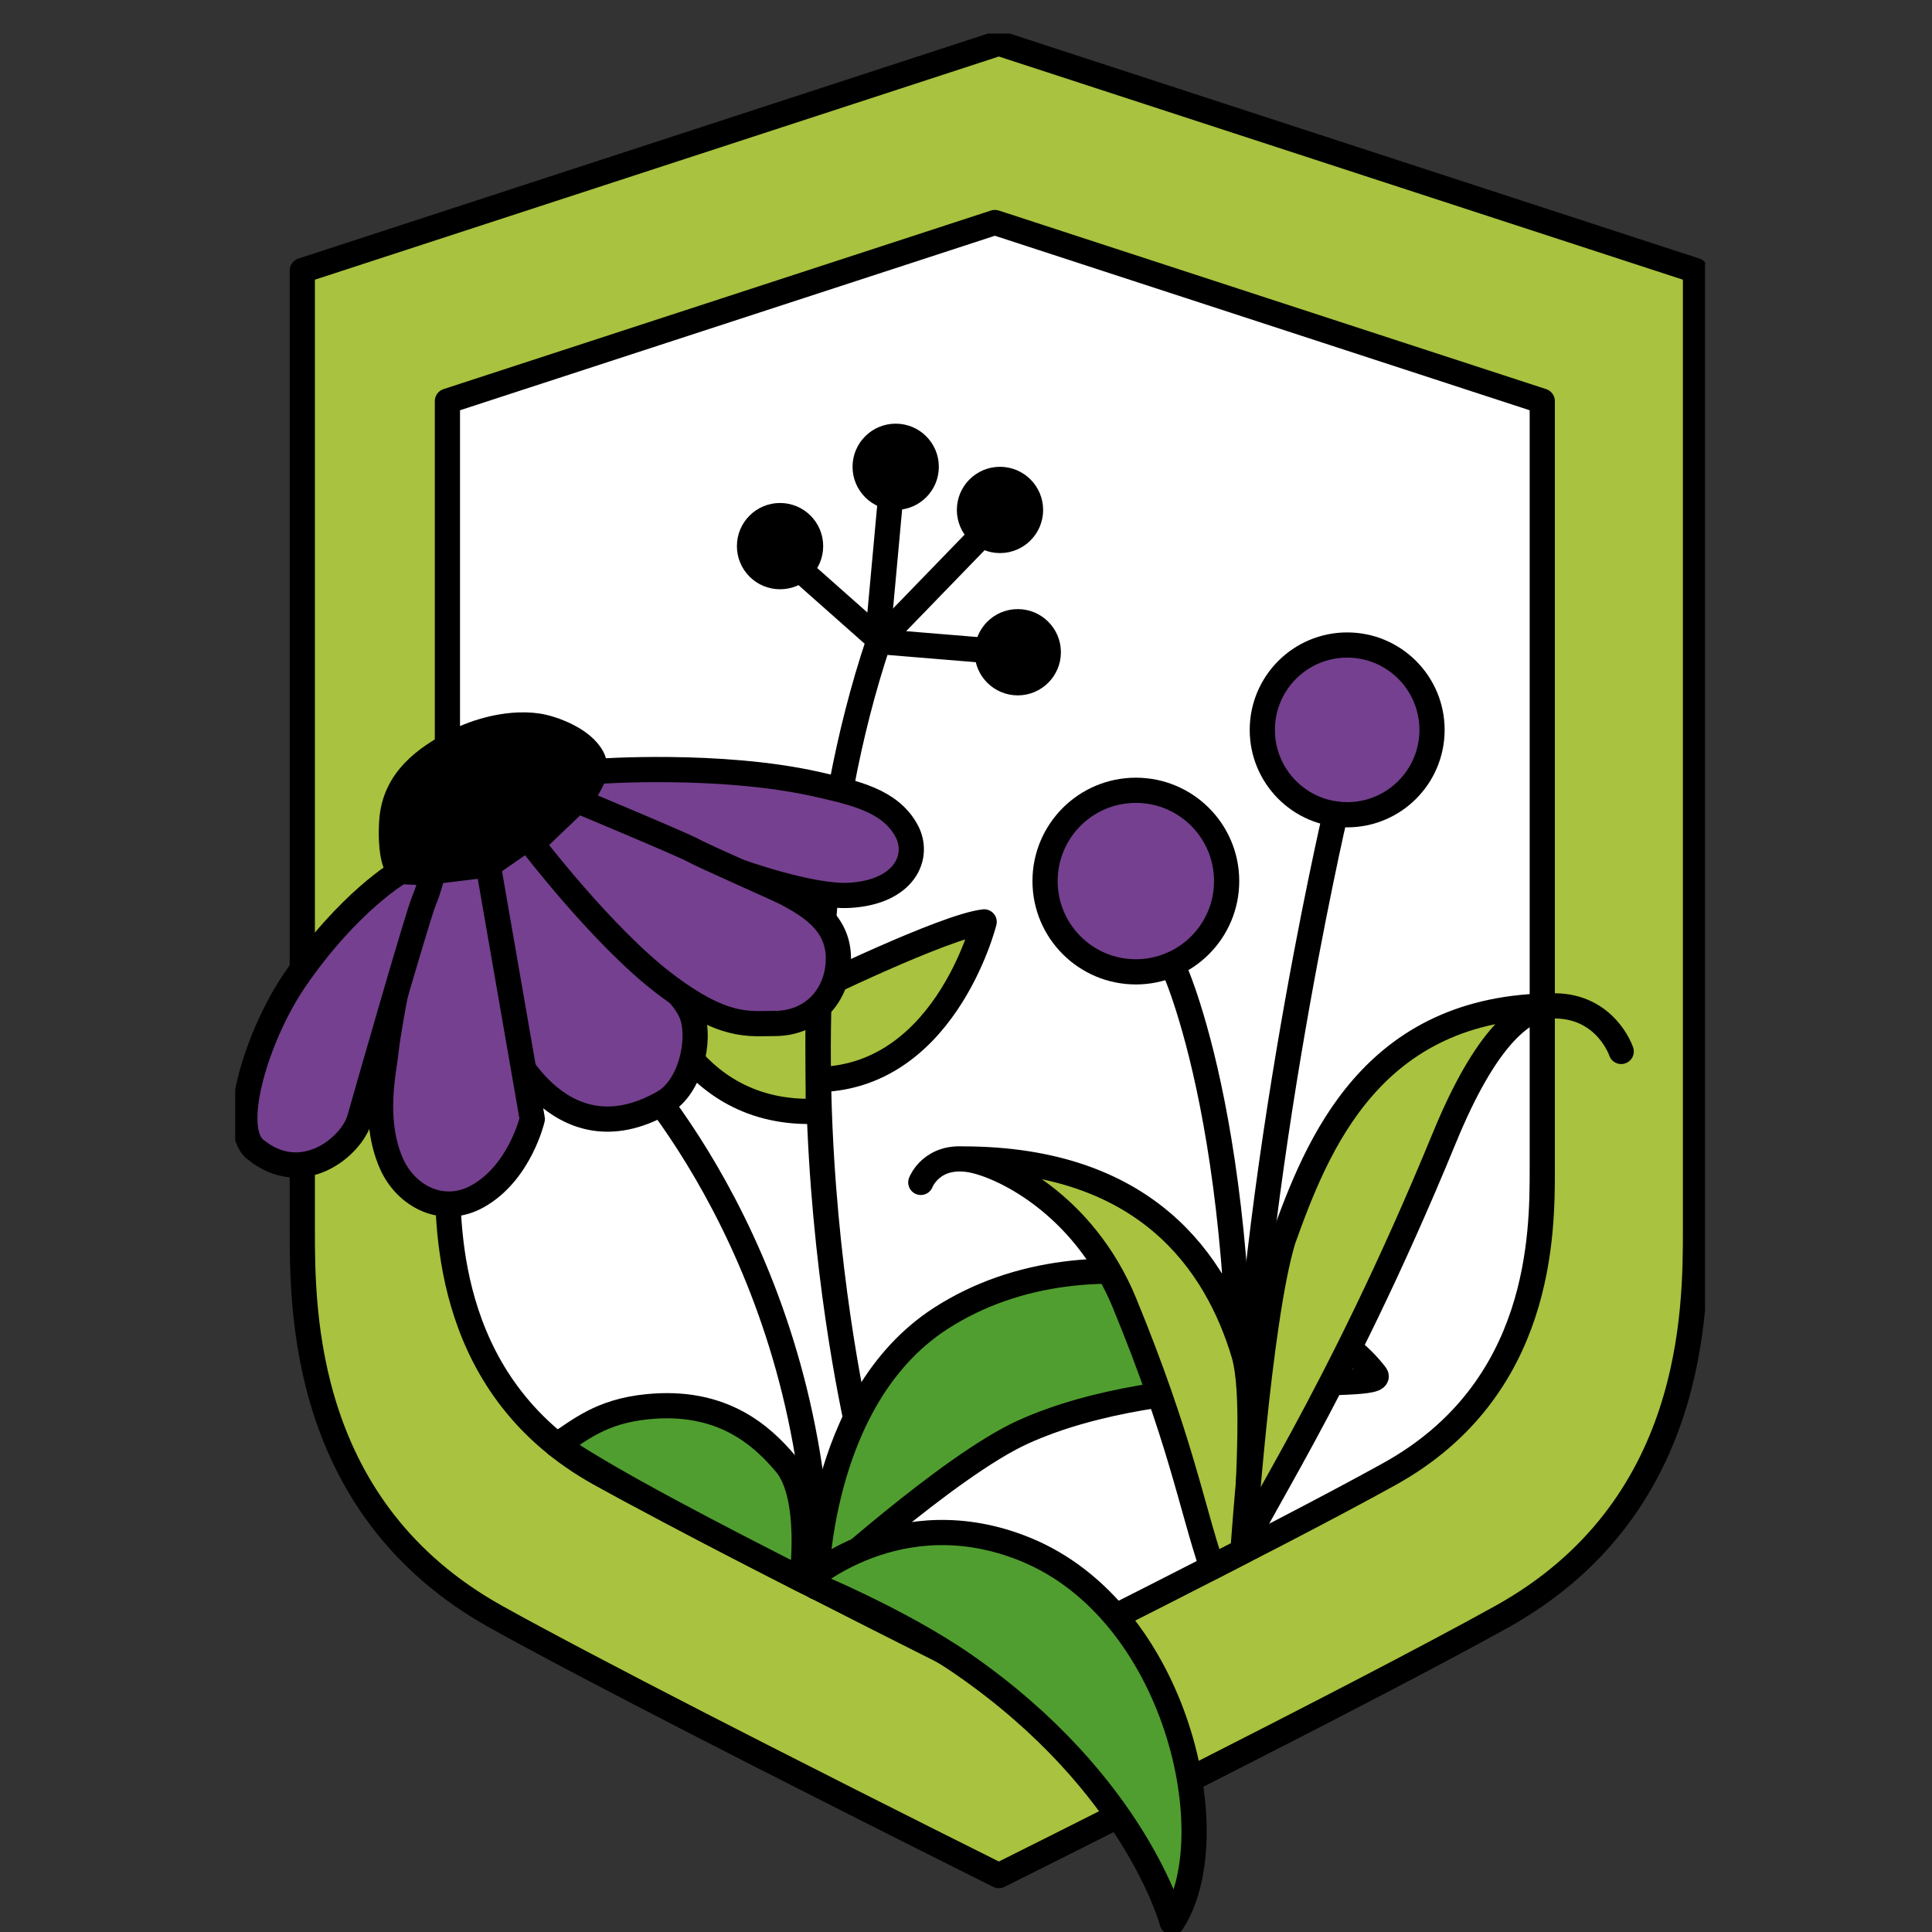 <svg width="115" height="115" viewBox="0 0 115 115" fill="none" xmlns="http://www.w3.org/2000/svg">
<rect x="0" y="0" width="115" height="115" fill="#333333" stroke="none"/>
<g clip-path="url(#clip0_3414_1338)">
<path d="M59.455 111.643C59.455 111.643 52.64 108.247 45.151 104.43C40.414 102.015 35.401 99.424 31.676 97.416C30.902 97.002 30.189 96.611 29.545 96.251C17.994 89.835 17.994 78.046 17.994 73.156V16.104L59.455 2.575L59.807 2.69L100.923 16.104V73.148C100.923 78.038 100.923 89.828 89.372 96.243C80.649 101.088 59.455 111.643 59.455 111.643Z" fill="#A9C23F" stroke="black" stroke-width="1.5" stroke-linecap="round" stroke-linejoin="round"/>
<path d="M59.217 99.823C59.217 99.823 53.859 97.155 47.972 94.151C44.247 92.25 40.315 90.218 37.387 88.639C36.781 88.31 36.221 88.003 35.708 87.72C26.632 82.676 26.632 73.416 26.632 69.569V23.876L59.217 13.245L59.646 13.383L91.802 23.876V69.576C91.802 73.416 91.802 82.684 82.726 87.727C75.873 91.537 59.217 99.823 59.217 99.823Z" fill="white" stroke="black" stroke-width="1.5" stroke-linecap="round" stroke-linejoin="round"/>
<path d="M58.581 54.874C58.581 54.874 56.159 64.64 48.049 64.249L48.11 59.106C48.11 59.106 56.235 55.135 58.581 54.874Z" fill="#A9C23F" stroke="black" stroke-width="1.5" stroke-linecap="round" stroke-linejoin="round"/>
<path d="M38.644 58.408C38.644 58.408 40.59 66.533 48.708 66.142L48.693 60.654C48.693 60.654 40.989 58.669 38.651 58.408H38.644Z" fill="#A9C23F" stroke="black" stroke-width="1.5" stroke-linecap="round" stroke-linejoin="round"/>
<path d="M46.592 32.998L52.242 38.003L53.062 29.05" stroke="black" stroke-width="1.5" stroke-linecap="round" stroke-linejoin="round"/>
<path d="M59.224 31.036L52.295 38.187L60.029 38.824" stroke="black" stroke-width="1.5" stroke-linecap="round" stroke-linejoin="round"/>
<path d="M51.375 86.378C51.375 86.378 44.791 60.608 52.295 38.195" stroke="black" stroke-width="1.5" stroke-linecap="round" stroke-linejoin="round"/>
<path d="M35.562 45.906L34.367 47.654L43.94 51.862C43.94 51.862 48.24 53.418 50.548 53.295C53.874 53.111 54.794 50.958 53.951 49.432C52.977 47.661 50.916 47.202 48.578 46.673C42.821 45.385 35.562 45.914 35.562 45.914" fill="#75408F"/>
<path d="M35.562 45.906L34.367 47.654L43.94 51.862C43.94 51.862 48.24 53.418 50.548 53.295C53.874 53.111 54.794 50.958 53.951 49.432C52.977 47.661 50.916 47.202 48.578 46.673C42.821 45.385 35.562 45.914 35.562 45.914" stroke="black" stroke-width="1.5" stroke-linecap="round" stroke-linejoin="round"/>
<path d="M36.589 62.371C36.589 62.371 47.091 72.619 48.585 90.747" stroke="black" stroke-width="1.5" stroke-linecap="round" stroke-linejoin="round"/>
<path d="M30.058 61.742C30.058 61.742 33.148 69.254 39.502 65.621C41.112 64.701 41.702 61.934 41.211 60.47C40.721 58.998 38.413 57.396 38.413 57.396L31.845 49.585L28.694 51.77L30.066 61.75L30.058 61.742Z" fill="#75408F" stroke="black" stroke-width="1.5" stroke-linecap="round" stroke-linejoin="round"/>
<path d="M23.788 57.849C23.788 57.849 23.091 61.413 22.984 62.524C22.876 63.636 22.14 66.618 23.298 69.254C24.157 71.209 26.356 72.374 28.441 71.201C30.948 69.791 31.684 66.61 31.684 66.61L29.055 51.479L25.276 51.939L23.788 57.849Z" fill="#75408F" stroke="black" stroke-width="1.5" stroke-linecap="round" stroke-linejoin="round"/>
<path d="M23.834 51.877C23.834 51.877 20.768 53.64 17.572 58.293C15.334 61.551 13.601 67.108 15.188 68.411C17.994 70.711 20.929 68.235 21.397 66.618C22.14 64.004 24.877 54.468 25.23 53.633C25.582 52.797 25.743 51.962 25.743 51.962L23.842 51.877H23.834Z" fill="#75408F" stroke="black" stroke-width="1.5" stroke-linecap="round" stroke-linejoin="round"/>
<path d="M31.676 50.229C31.676 50.229 35.876 55.725 39.494 58.5C43.089 61.26 44.584 60.915 46.094 60.922C48.524 60.922 49.942 59.06 49.904 56.975C49.865 54.89 48.179 53.909 46.83 53.18C46.339 52.92 41.878 50.965 41.265 50.62C40.652 50.275 34.366 47.654 34.366 47.654L31.676 50.229Z" fill="#75408F" stroke="black" stroke-width="1.5" stroke-linecap="round" stroke-linejoin="round"/>
<path d="M48.578 94.465C48.578 94.465 48.578 83.266 55.998 78.475C65.134 72.581 78.257 77.042 81.883 81.841C82.688 82.914 69.573 81.296 60.873 85.251C56.48 87.252 48.578 94.457 48.578 94.457V94.465Z" fill="#509E2F" stroke="black" stroke-width="1.5" stroke-linecap="round" stroke-linejoin="round"/>
<path d="M47.972 94.151C47.972 94.151 53.476 89.138 61.041 92.227C70.079 95.914 73.076 109.389 69.772 114.417C69.772 114.417 67.61 106.2 57.393 99.102C53.43 96.351 47.972 94.143 47.972 94.143V94.151Z" fill="#509E2F" stroke="black" stroke-width="1.5" stroke-linecap="round" stroke-linejoin="round"/>
<path d="M34.175 47.822L34.543 47.47C34.543 47.47 35.8 46.167 35.256 45.109C34.673 43.982 32.864 43.346 32.029 43.216C30.059 42.924 27.981 43.691 27 44.235C25.413 45.109 23.49 46.351 23.321 48.873C23.206 50.643 23.528 51.364 23.528 51.364C24.632 51.609 28.802 51.831 34.182 47.822" fill="black"/>
<path d="M34.175 47.822L34.543 47.47C34.543 47.47 35.8 46.167 35.256 45.109C34.673 43.982 32.864 43.346 32.029 43.216C30.059 42.924 27.981 43.691 27 44.235C25.413 45.109 23.49 46.351 23.321 48.873C23.206 50.643 23.528 51.364 23.528 51.364C24.632 51.609 28.802 51.831 34.182 47.822" stroke="black" stroke-width="1.5" stroke-linecap="round" stroke-linejoin="round"/>
<path d="M47.727 94.028C42.99 91.614 36.283 88.18 33.148 86.01C34.504 85.144 35.746 84.01 38.529 83.734C42.928 83.289 45.297 85.389 46.753 87.114C48.417 89.076 47.727 94.028 47.727 94.028Z" fill="#509E2F" stroke="black" stroke-width="1.5" stroke-linecap="round" stroke-linejoin="round"/>
<path d="M67.61 57.848C70.595 57.848 73.014 55.429 73.014 52.444C73.014 49.46 70.595 47.041 67.61 47.041C64.626 47.041 62.206 49.46 62.206 52.444C62.206 55.429 64.626 57.848 67.61 57.848Z" fill="#75408F" stroke="black" stroke-width="1.5" stroke-linecap="round" stroke-linejoin="round"/>
<path d="M80.189 48.497C82.979 48.497 85.24 46.235 85.24 43.446C85.24 40.656 82.979 38.394 80.189 38.394C77.399 38.394 75.138 40.656 75.138 43.446C75.138 46.235 77.399 48.497 80.189 48.497Z" fill="#75408F" stroke="black" stroke-width="1.5" stroke-linecap="round" stroke-linejoin="round"/>
<path d="M79.484 48.443C79.484 48.443 73.957 72.175 73.873 91.138" stroke="black" stroke-width="1.5" stroke-linecap="round" stroke-linejoin="round"/>
<path d="M69.779 57.396C69.779 57.396 74.831 67.921 73.666 92.227" stroke="black" stroke-width="1.5" stroke-linecap="round" stroke-linejoin="round"/>
<path d="M53.315 30.353C54.733 30.353 55.883 29.204 55.883 27.786C55.883 26.367 54.733 25.218 53.315 25.218C51.897 25.218 50.747 26.367 50.747 27.786C50.747 29.204 51.897 30.353 53.315 30.353Z" fill="black"/>
<path d="M46.431 35.075C47.849 35.075 48.999 33.926 48.999 32.507C48.999 31.089 47.849 29.94 46.431 29.94C45.013 29.94 43.864 31.089 43.864 32.507C43.864 33.926 45.013 35.075 46.431 35.075Z" fill="black"/>
<path d="M59.523 32.921C60.942 32.921 62.091 31.772 62.091 30.354C62.091 28.935 60.942 27.786 59.523 27.786C58.105 27.786 56.956 28.935 56.956 30.354C56.956 31.772 58.105 32.921 59.523 32.921Z" fill="black"/>
<path d="M60.581 41.391C61.999 41.391 63.149 40.242 63.149 38.824C63.149 37.405 61.999 36.256 60.581 36.256C59.163 36.256 58.013 37.405 58.013 38.824C58.013 40.242 59.163 41.391 60.581 41.391Z" fill="black"/>
<path d="M57.3 68.986C68.193 68.986 72.416 75.133 74.057 80.652C74.67 82.914 74.317 87.474 74.195 91.422L73.949 92.35L72.14 93.277C70.906 89.621 70.278 85.696 66.936 77.563C64.475 71.585 59.454 69.262 57.63 69.017C55.438 68.718 54.809 70.381 54.809 70.381" fill="#A9C23F"/>
<path d="M57.3 68.986C68.193 68.986 72.416 75.133 74.057 80.652C74.67 82.914 74.317 87.474 74.195 91.422L73.949 92.35L72.14 93.277C70.906 89.621 70.278 85.696 66.936 77.563C64.475 71.585 59.454 69.262 57.63 69.017C55.438 68.718 54.809 70.381 54.809 70.381" stroke="black" stroke-width="1.5" stroke-linecap="round" stroke-linejoin="round"/>
<path d="M96.5 62.586C96.5 62.586 95.603 59.887 92.53 59.872C90.69 59.872 88.444 61.727 85.984 67.706C79.43 83.649 74.11 90.985 73.987 92.319C73.987 92.319 74.915 78.644 76.371 73.815C78.387 68.189 81.637 59.872 92.537 59.872" fill="#A9C23F"/>
<path d="M96.5 62.586C96.5 62.586 95.603 59.887 92.53 59.872C90.69 59.872 88.444 61.727 85.984 67.706C79.43 83.649 74.11 90.985 73.987 92.319C73.987 92.319 74.915 78.644 76.371 73.815C78.387 68.189 81.637 59.872 92.537 59.872" stroke="black" stroke-width="1.5" stroke-linecap="round" stroke-linejoin="round"/>
</g>
<defs>
<clipPath id="clip0_3414_1338">
<rect width="87.49" height="113" fill="white" transform="translate(14 2)"/>
</clipPath>
</defs>
</svg>
